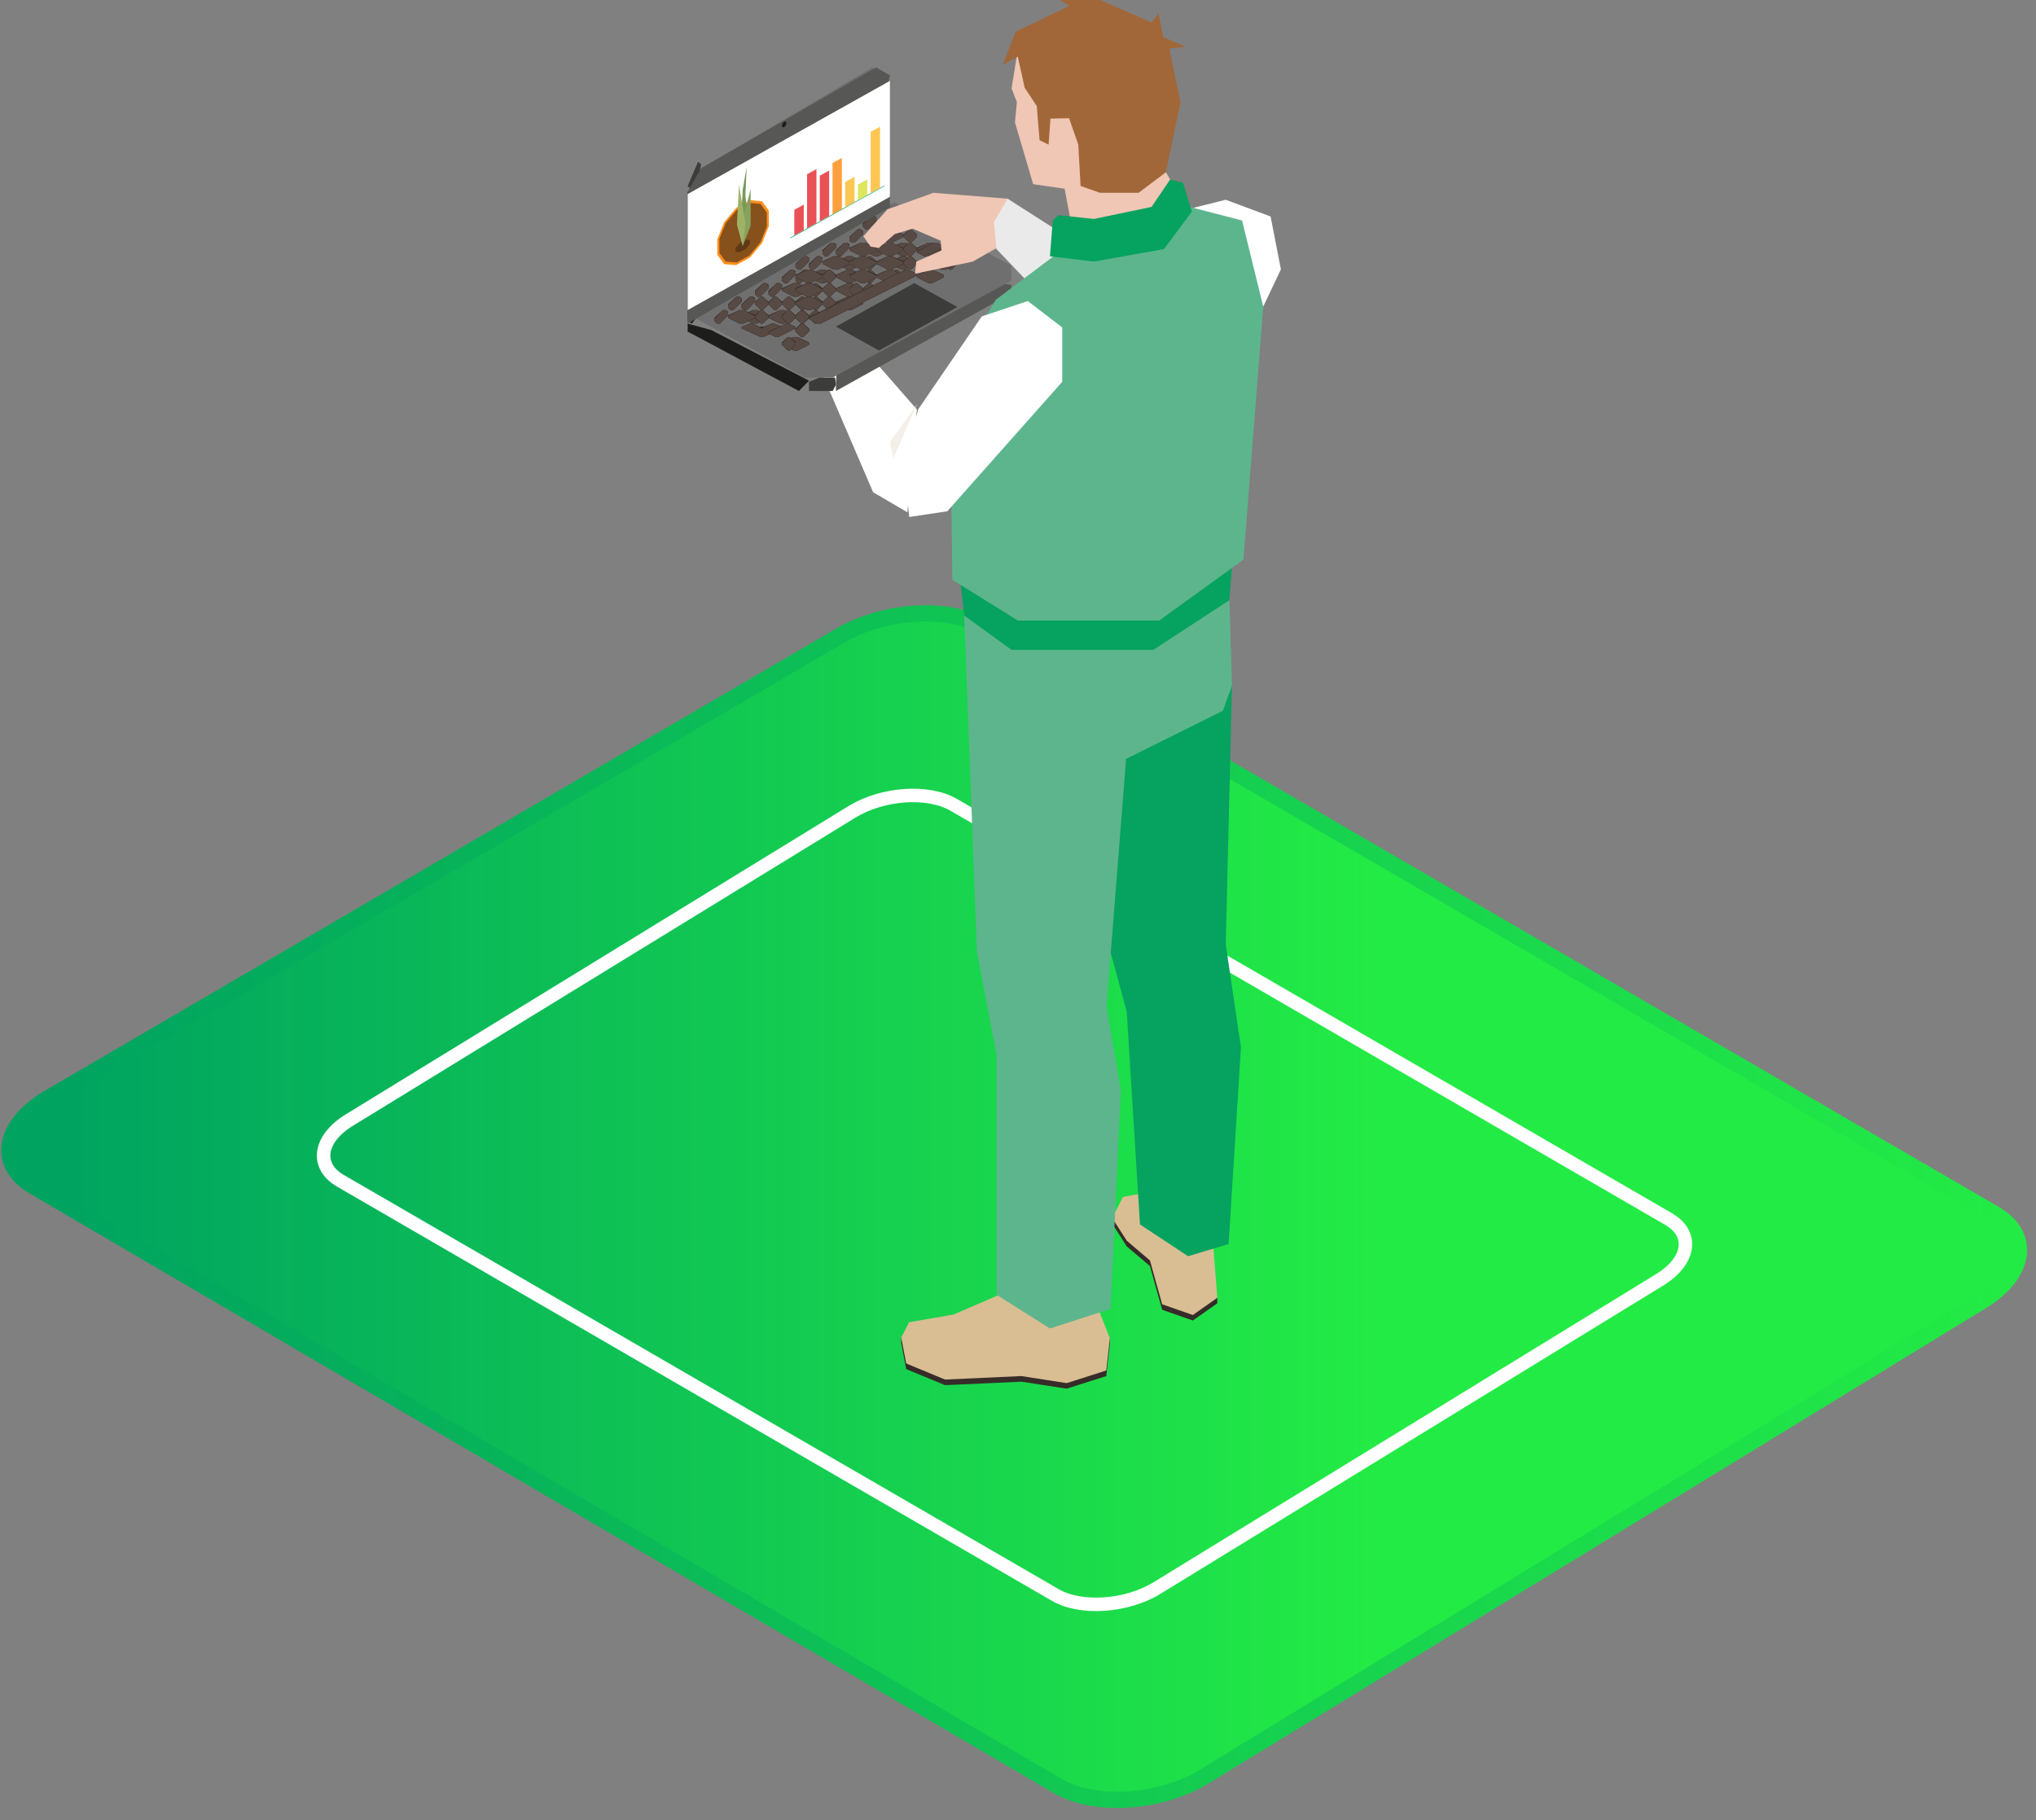 <?xml version="1.0" encoding="UTF-8"?> <svg xmlns="http://www.w3.org/2000/svg" width="151" height="135" viewBox="0 0 151 135" fill="none"><rect x="0" y="0" width="151" height="135" fill="#808080" stroke="none"/> <path d="M78.495 132.5L2.5 88C-0.236 86.421 0.188 83.523 3.435 81.536L62.163 47.238C65.41 45.251 70.267 44.912 72.995 46.5L147.93 90.036C150.666 91.615 150.242 94.513 146.995 96.5L89.326 131.763C86.079 133.75 81.222 134.079 78.495 132.5Z" fill="url(#paint0_linear_14_13281)" stroke="url(#paint1_linear_14_13281)" stroke-width="1.205" stroke-miterlimit="10"></path> <path d="M78.263 118.303L25.257 87.588C23.352 86.486 23.647 84.464 25.909 83.078L63.192 60.214C65.454 58.827 68.837 58.591 70.737 59.699L123.743 90.415C125.649 91.516 125.353 93.538 123.091 94.925L85.808 117.789C83.546 119.175 80.163 119.405 78.263 118.303Z" stroke="white" stroke-miterlimit="10"></path> <path d="M64 26.163L63.854 24.891L60.932 23.276L60 22.411L59.703 21.235L58.969 21L56.245 22.202L56 23.995L56.512 25.724L61.042 28L63.156 27.39L64 26.163Z" fill="#F0C6B4"></path> <path d="M68 30.37L64.271 26.109L62.262 26L61 27.773L64.754 36.509L67.298 38L68 30.37Z" fill="white"></path> <path d="M68 30L66.255 34L66 32.785L68 30Z" fill="#F4EFE9"></path> <path d="M60 28.238L59.253 29L51 24.592V24L52.767 24.488L60 28.238Z" fill="#1D1D1B"></path> <path d="M61.932 28L62 28.541L61.753 29H60V28.327L60.777 28H61.932Z" fill="#3C3C3B"></path> <path d="M75 21.118V21.756L62 29V28.368L62.049 27.517L73.849 21L75 21.118Z" fill="#575756"></path> <path d="M61.76 28H59.677L51 23.292L66.316 15L75 19.696V20.825L61.76 28Z" fill="#706F6F"></path> <path d="M65.615 16H65.823L66 16.133V16.388L65.385 17H65.177L65 16.816V16.571L65.615 16Z" fill="#0A0808"></path> <path d="M65.615 16H65.823L66 16.174V16.378L65.385 17H65.177L65 16.816V16.612L65.615 16Z" fill="#574943"></path> <path d="M64.615 16H64.823L65 16.143V16.388L64.385 17H64.177L64 16.816V16.571L64.615 16Z" fill="#0A0808"></path> <path d="M64.615 16H64.823L65 16.175V16.402L64.385 17H64.177L64 16.835V16.629L64.615 16Z" fill="#574943"></path> <path d="M63.615 17H63.822L64 17.134V17.381L63.385 18H63.172L63 17.825V17.577L63.615 17Z" fill="#0A0808"></path> <path d="M63.615 17H63.822L64 17.174V17.388L63.385 18H63.172L63 17.826V17.612L63.615 17Z" fill="#574943"></path> <path d="M62.615 18H62.828L63 18.134V18.381L62.385 19H62.172L62 18.835V18.567L62.615 18Z" fill="#0A0808"></path> <path d="M62.615 18H62.828L63 18.184V18.388L62.385 19H62.172L62 18.816V18.612L62.615 18Z" fill="#574943"></path> <path d="M61.612 18H61.824L62 18.124V18.381L61.388 19H61.176L61 18.825V18.567L61.612 18Z" fill="#0A0808"></path> <path d="M61.612 18H61.824L62 18.175V18.381L61.388 19H61.176L61 18.825V18.619L61.612 18Z" fill="#574943"></path> <path d="M60.615 19H60.817L61 19.133V19.388L60.385 20H60.172L60 19.826V19.571L60.615 19Z" fill="#0A0808"></path> <path d="M60.615 19H60.817L61 19.175V19.381L60.385 20H60.172L60 19.825V19.619L60.615 19Z" fill="#574943"></path> <path d="M59.615 19H59.822L60 19.133V19.388L59.385 20H59.172L59 19.826V19.571L59.615 19Z" fill="#0A0808"></path> <path d="M59.615 19H59.822L60 19.172V19.384L59.385 20H59.172L59 19.818V19.606L59.615 19Z" fill="#574943"></path> <path d="M59.615 20H59.822L60 20.134V20.392L59.385 21H59.178L59 20.825V20.577L59.615 20Z" fill="#0A0808"></path> <path d="M59.615 20H59.822L60 20.165V20.381L59.385 21H59.178L59 20.825V20.619L59.615 20Z" fill="#574943"></path> <path d="M58.612 20H58.824L59 20.134V20.392L58.382 21H58.176L58 20.835V20.567L58.612 20Z" fill="#0A0808"></path> <path d="M58.612 20H58.824L59 20.174V20.388L58.382 21H58.176L58 20.816V20.612L58.612 20Z" fill="#574943"></path> <path d="M57.615 21H57.822L58 21.133V21.378L57.385 22H57.172L57 21.837V21.561L57.615 21Z" fill="#0A0808"></path> <path d="M57.615 21H57.822L58 21.174V21.388L57.385 22H57.172L57 21.816V21.612L57.615 21Z" fill="#574943"></path> <path d="M56.612 21H56.818L57 21.143V21.388L56.382 22H56.176L56 21.826V21.571L56.612 21Z" fill="#0A0808"></path> <path d="M56.612 21H56.818L57 21.184V21.398L56.382 22H56.176L56 21.826V21.622L56.612 21Z" fill="#574943"></path> <path d="M55.615 22H55.828L56 22.124V22.371L55.391 23H55.178L55 22.825V22.577L55.615 22Z" fill="#0A0808"></path> <path d="M55.615 22H55.828L56 22.182V22.384L55.391 23H55.178L55 22.828V22.616L55.615 22Z" fill="#574943"></path> <path d="M54.615 22H54.822L55 22.143V22.388L54.385 23H54.172L54 22.826V22.571L54.615 22Z" fill="#0A0808"></path> <path d="M54.615 22H54.822L55 22.174V22.388L54.385 23H54.172L54 22.816V22.612L54.615 22Z" fill="#574943"></path> <path d="M53.615 23H53.822L54 23.133V23.388L53.385 24H53.178L53 23.826V23.571L53.615 23Z" fill="#0A0808"></path> <path d="M53.615 23H53.822L54 23.174V23.388L53.385 24H53.178L53 23.826V23.622L53.615 23Z" fill="#574943"></path> <path d="M66.861 16H67.147L68 16.4V16.571L67.147 17H66.861L66 16.571V16.4L66.861 16Z" fill="#0A0808"></path> <path d="M66.861 16H67.147L68 16.433V16.575L67.147 17H66.861L66 16.575V16.433L66.861 16Z" fill="#574943"></path> <path d="M65.857 17H66.143L67 17.397V17.567L66.143 18H65.857L65 17.567V17.397L65.857 17Z" fill="#0A0808"></path> <path d="M65.857 17H66.143L67 17.425V17.575L66.143 18H65.857L65 17.575V17.425L65.857 17Z" fill="#574943"></path> <path d="M64.853 18H65.139L66 18.39V18.575L65.139 19H64.853L64 18.575V18.39L64.853 18Z" fill="#0A0808"></path> <path d="M64.853 18H65.139L66 18.425V18.567L65.139 19H64.853L64 18.567V18.425L64.853 18Z" fill="#574943"></path> <path d="M63.852 18H64.147L65 18.393V18.564L64.147 19H63.852L63 18.564V18.393L63.852 18Z" fill="#0A0808"></path> <path d="M63.852 18H64.147L65 18.429V18.571L64.147 19H63.852L63 18.571V18.429L63.852 18Z" fill="#574943"></path> <path d="M62.857 19H63.151L64 19.397V19.575L63.151 20H62.857L62 19.575V19.397L62.857 19Z" fill="#0A0808"></path> <path d="M62.857 19H63.151L64 19.425V19.567L63.151 20H62.857L62 19.567V19.425L62.857 19Z" fill="#574943"></path> <path d="M61.852 19H62.148L63 19.397V19.575L62.148 20H61.852L61 19.575V19.397L61.852 19Z" fill="#0A0808"></path> <path d="M61.852 19H62.148L63 19.425V19.575L62.148 20H61.852L61 19.575V19.425L61.852 19Z" fill="#574943"></path> <path d="M60.861 20H61.139L62 20.4V20.572L61.139 21H60.861L60 20.572V20.4L60.861 20Z" fill="#0A0808"></path> <path d="M60.861 20H61.139L62 20.433V20.575L61.139 21H60.861L60 20.575V20.433L60.861 20Z" fill="#574943"></path> <path d="M59.861 20H60.148L61 20.39V20.575L60.148 21H59.861L59 20.575V20.39L59.861 20Z" fill="#0A0808"></path> <path d="M59.861 20H60.148L61 20.429V20.571L60.148 21H59.861L59 20.571V20.429L59.861 20Z" fill="#574943"></path> <path d="M59.852 21H60.139L61 21.393V21.571L60.139 22H59.852L59 21.571V21.393L59.852 21Z" fill="#0A0808"></path> <path d="M59.852 21H60.139L61 21.425V21.567L60.139 22H59.852L59 21.567V21.425L59.852 21Z" fill="#574943"></path> <path d="M58.852 21H59.148L60 21.394V21.57L59.148 22H58.852L58 21.57V21.394L58.852 21Z" fill="#0A0808"></path> <path d="M58.852 21H59.148L60 21.433V21.575L59.148 22H58.852L58 21.575V21.433L58.852 21Z" fill="#574943"></path> <path d="M57.424 22H57.572L58 22.393V22.572L57.572 23H57.424L57 22.572V22.393L57.424 22Z" fill="#0A0808"></path> <path d="M57.424 22H57.572L58 22.43V22.57L57.572 23H57.424L57 22.57V22.43L57.424 22Z" fill="#574943"></path> <path d="M56.428 22H56.572L57 22.397V22.575L56.572 23H56.428L56 22.575V22.397L56.428 22Z" fill="#0A0808"></path> <path d="M56.428 22H56.572L57 22.429V22.571L56.572 23H56.428L56 22.571V22.429L56.428 22Z" fill="#574943"></path> <path d="M55.852 23H56.148L57 23.397V23.575L56.148 24H55.852L55 23.575V23.397L55.852 23Z" fill="#0A0808"></path> <path d="M55.852 23H56.148L57 23.433V23.575L56.148 24H55.852L55 23.575V23.433L55.852 23Z" fill="#574943"></path> <path d="M54.852 23H55.148L56 23.39V23.575L55.148 24H54.852L54 23.575V23.39L54.852 23Z" fill="#0A0808"></path> <path d="M54.852 23H55.148L56 23.425V23.567L55.148 24H54.852L54 23.567V23.425L54.852 23Z" fill="#574943"></path> <path d="M67.428 17H67.576L68 17.397V17.567L67.576 18H67.428L67 17.567V17.397L67.428 17Z" fill="#0A0808"></path> <path d="M67.428 17H67.576L68 17.429V17.579L67.576 18H67.428L67 17.579V17.429L67.428 17Z" fill="#574943"></path> <path d="M66.861 18H67.139L68 18.39V18.575L67.139 19H66.861L66 18.575V18.39L66.861 18Z" fill="#0A0808"></path> <path d="M66.861 18H67.139L68 18.425V18.567L67.139 19H66.861L66 18.567V18.425L66.861 18Z" fill="#574943"></path> <path d="M65.861 18H66.147L67 18.4V18.571L66.147 19H65.861L65 18.571V18.4L65.861 18Z" fill="#0A0808"></path> <path d="M65.861 18H66.147L67 18.421V18.571L66.147 19H65.861L65 18.571V18.421L65.861 18Z" fill="#574943"></path> <path d="M64.428 19H64.572L65 19.397V19.575L64.572 20H64.428L64 19.575V19.397L64.428 19Z" fill="#0A0808"></path> <path d="M64.428 19H64.572L65 19.425V19.567L64.572 20H64.428L64 19.567V19.425L64.428 19Z" fill="#574943"></path> <path d="M63.852 19H64.147L65 19.397V19.575L64.147 20H63.852L63 19.575V19.397L63.852 19Z" fill="#0A0808"></path> <path d="M63.852 19H64.147L65 19.425V19.575L64.147 20H63.852L63 19.575V19.425L63.852 19Z" fill="#574943"></path> <path d="M62.852 20H63.148L64 20.4V20.572L63.148 21H62.852L62 20.572V20.4L62.852 20Z" fill="#0A0808"></path> <path d="M62.852 20H63.148L64 20.425V20.575L63.148 21H62.852L62 20.575V20.425L62.852 20Z" fill="#574943"></path> <path d="M61.428 20H61.576L62 20.39V20.575L61.576 21H61.428L61 20.575V20.39L61.428 20Z" fill="#0A0808"></path> <path d="M61.428 20H61.576L62 20.429V20.571L61.576 21H61.428L61 20.571V20.429L61.428 20Z" fill="#574943"></path> <path d="M60.428 21H60.572L61 21.393V21.571L60.572 22H60.428L60 21.571V21.393L60.428 21Z" fill="#0A0808"></path> <path d="M60.428 21H60.572L61 21.425V21.567L60.572 22H60.428L60 21.567V21.425L60.428 21Z" fill="#574943"></path> <path d="M59.861 21H60.148L61 21.397V21.575L60.148 22H59.861L59 21.575V21.397L59.861 21Z" fill="#0A0808"></path> <path d="M59.861 21H60.148L61 21.433V21.575L60.148 22H59.861L59 21.575V21.433L59.861 21Z" fill="#574943"></path> <path d="M59.428 22H59.572L60 22.393V22.572L59.572 23H59.428L59 22.572V22.393L59.428 22Z" fill="#0A0808"></path> <path d="M59.428 22H59.572L60 22.43V22.57L59.572 23H59.428L59 22.57V22.43L59.428 22Z" fill="#574943"></path> <path d="M58.428 22H58.576L59 22.397V22.575L58.576 23H58.428L58 22.575V22.397L58.428 22Z" fill="#0A0808"></path> <path d="M58.428 22H58.576L59 22.433V22.575L58.576 23H58.428L58 22.575V22.433L58.428 22Z" fill="#574943"></path> <path d="M57.852 23H58.148L59 23.397V23.575L58.148 24H57.852L57 23.575V23.397L57.852 23Z" fill="#0A0808"></path> <path d="M57.852 23H58.148L59 23.433V23.575L58.148 24H57.852L57 23.575V23.433L57.852 23Z" fill="#574943"></path> <path d="M56.428 23H56.572L57 23.394V23.578L56.572 24H56.428L56 23.578V23.394L56.428 23Z" fill="#0A0808"></path> <path d="M56.428 23H56.572L57 23.425V23.567L56.572 24H56.428L56 23.567V23.425L56.428 23Z" fill="#574943"></path> <path d="M68.852 18H69.147L70 18.39V18.567L69.147 19H68.852L68 18.567V18.39L68.852 18Z" fill="#0A0808"></path> <path d="M68.852 18H69.147L70 18.425V18.567L69.147 19H68.852L68 18.567V18.425L68.852 18Z" fill="#574943"></path> <path d="M67.428 18H67.572L68 18.4V18.571L67.572 19H67.428L67 18.571V18.4L67.428 18Z" fill="#0A0808"></path> <path d="M67.428 18H67.572L68 18.421V18.571L67.572 19H67.428L67 18.571V18.421L67.428 18Z" fill="#574943"></path> <path d="M66.853 19H67.139L68 19.397V19.575L67.139 20H66.853L66 19.575V19.397L66.853 19Z" fill="#0A0808"></path> <path d="M66.853 19H67.139L68 19.425V19.567L67.139 20H66.853L66 19.567V19.425L66.853 19Z" fill="#574943"></path> <path d="M65.853 19H66.147L67 19.39V19.575L66.147 20H65.853L65 19.575V19.39L65.853 19Z" fill="#0A0808"></path> <path d="M65.853 19H66.147L67 19.425V19.567L66.147 20H65.853L65 19.567V19.425L65.853 19Z" fill="#574943"></path> <path d="M64.428 20H64.572L65 20.4V20.572L64.572 21H64.428L64 20.572V20.4L64.428 20Z" fill="#0A0808"></path> <path d="M64.428 20H64.572L65 20.425V20.575L64.572 21H64.428L64 20.575V20.425L64.428 20Z" fill="#574943"></path> <path d="M63.852 20H64.147L65 20.39V20.567L64.147 21H63.852L63 20.567V20.39L63.852 20Z" fill="#0A0808"></path> <path d="M63.852 20H64.147L65 20.429V20.571L64.147 21H63.852L63 20.571V20.429L63.852 20Z" fill="#574943"></path> <path d="M62.852 21H63.148L64 21.393V21.571L63.148 22H62.852L62 21.571V21.393L62.852 21Z" fill="#0A0808"></path> <path d="M62.852 21H63.148L64 21.425V21.567L63.148 22H62.852L62 21.567V21.425L62.852 21Z" fill="#574943"></path> <path d="M61.428 21H61.576L62 21.397V21.575L61.576 22H61.424L61 21.575V21.397L61.428 21Z" fill="#0A0808"></path> <path d="M61.428 21H61.576L62 21.433V21.575L61.576 22H61.424L61 21.575V21.433L61.428 21Z" fill="#574943"></path> <path d="M60.428 22H60.572L61 22.393V22.572L60.572 23H60.428L60 22.572V22.393L60.428 22Z" fill="#0A0808"></path> <path d="M60.428 22H60.572L61 22.433V22.575L60.572 23H60.428L60 22.575V22.433L60.428 22Z" fill="#574943"></path> <path d="M59.852 22H60.148L61 22.397V22.567L60.148 23H59.852L59 22.567V22.397L59.852 22Z" fill="#0A0808"></path> <path d="M59.852 22H60.148L61 22.425V22.575L60.148 23H59.852L59 22.575V22.425L59.852 22Z" fill="#574943"></path> <path d="M59.424 23H59.572L60 23.404V23.582L59.572 24H59.424L59 23.582V23.404L59.424 23Z" fill="#0A0808"></path> <path d="M59.424 23H59.572L60 23.433V23.575L59.572 24H59.424L59 23.575V23.433L59.424 23Z" fill="#574943"></path> <path d="M58.428 23H58.576L59 23.394V23.578L58.576 24H58.428L58 23.578V23.394L58.428 23Z" fill="#0A0808"></path> <path d="M58.428 23H58.576L59 23.425V23.567L58.576 24H58.428L58 23.567V23.425L58.428 23Z" fill="#574943"></path> <path d="M55 24.251L55.577 24H55.776L56.347 24.251L56.647 24.247L57.224 24H57.423L58 24.247V24.357L56.597 25H56.403L55 24.357V24.251Z" fill="#0A0808"></path> <path d="M55 24.358V24.265L55.577 24H55.776L56.497 24.336L57.224 24H57.423L58 24.265V24.354L56.597 25H56.403L55 24.358Z" fill="#574943"></path> <path d="M68 18.626L69.287 18H69.466L70 18.247V18.352L68.712 19H68.529L68 18.736V18.626Z" fill="#0A0808"></path> <path d="M68 18.643L69.287 18H69.466L70 18.26V18.352L68.712 19H68.529L68 18.731V18.643Z" fill="#574943"></path> <path d="M67.428 19H67.572L68 19.39V19.575L67.572 20H67.428L67 19.575V19.39L67.428 19Z" fill="#0A0808"></path> <path d="M67.428 19H67.572L68 19.425V19.567L67.572 20H67.428L67 19.567V19.425L67.428 19Z" fill="#574943"></path> <path d="M66.428 20H66.572L67 20.4V20.572L66.572 21H66.428L66 20.572V20.4L66.428 20Z" fill="#0A0808"></path> <path d="M66.428 20H66.572L67 20.425V20.575L66.572 21H66.428L66 20.575V20.425L66.428 20Z" fill="#574943"></path> <path d="M65.853 20H66.147L67 20.397V20.575L66.147 21H65.853L65 20.575V20.397L65.853 20Z" fill="#0A0808"></path> <path d="M65.853 20H66.147L67 20.429V20.571L66.147 21H65.853L65 20.571V20.429L65.853 20Z" fill="#574943"></path> <path d="M64.428 21H64.572L65 21.393V21.571L64.572 22H64.428L64 21.571V21.393L64.428 21Z" fill="#0A0808"></path> <path d="M64.428 21H64.572L65 21.428V21.571L64.572 22H64.428L64 21.571V21.428L64.428 21Z" fill="#574943"></path> <path d="M63.428 21H63.572L64 21.397V21.575L63.572 22H63.428L63 21.575V21.397L63.428 21Z" fill="#0A0808"></path> <path d="M63.428 21H63.572L64 21.433V21.575L63.572 22H63.428L63 21.575V21.433L63.428 21Z" fill="#574943"></path> <path d="M62.852 22H63.148L64 22.393V22.564L63.148 23H62.852L62 22.564V22.393L62.852 22Z" fill="#0A0808"></path> <path d="M62.852 22H63.148L64 22.433V22.575L63.148 23H62.852L62 22.575V22.433L62.852 22Z" fill="#574943"></path> <path d="M61.424 22H61.572L62 22.404V22.575L61.572 23H61.424L61 22.575V22.404L61.424 22Z" fill="#0A0808"></path> <path d="M61.424 22H61.572L62 22.425V22.575L61.572 23H61.424L61 22.575V22.425L61.424 22Z" fill="#574943"></path> <path d="M60.428 23H60.572L61 23.404V23.582L60.572 24H60.428L60 23.582V23.404L60.428 23Z" fill="#0A0808"></path> <path d="M60.428 23H60.572L61 23.433V23.575L60.572 24H60.428L60 23.575V23.433L60.428 23Z" fill="#574943"></path> <path d="M59.428 23H59.572L60 23.394V23.578L59.572 24H59.428L59 23.578V23.394L59.428 23Z" fill="#0A0808"></path> <path d="M59.428 23H59.572L60 23.425V23.567L59.572 24H59.428L59 23.567V23.425L59.428 23Z" fill="#574943"></path> <path d="M59.424 24H59.572L60 24.394V24.57L59.572 25H59.424L59 24.57V24.394L59.424 24Z" fill="#0A0808"></path> <path d="M59.424 24H59.572L60 24.429V24.571L59.572 25H59.424L59 24.571V24.429L59.424 24Z" fill="#574943"></path> <path d="M57 24.63L58.291 24H58.469L59 24.247V24.357L57.714 25H57.531L57 24.736V24.63Z" fill="#0A0808"></path> <path d="M57 24.646L58.291 24H58.469L59 24.261V24.354L57.714 25H57.531L57 24.739V24.646Z" fill="#574943"></path> <path d="M70.428 19H70.572L71 19.397V19.575L70.572 20H70.424L70 19.575V19.397L70.428 19Z" fill="#0A0808"></path> <path d="M70.428 19H70.572L71 19.421V19.571L70.572 20H70.424L70 19.571V19.421L70.428 19Z" fill="#574943"></path> <path d="M69.852 19H70.139L71 19.39V19.567L70.139 20H69.852L69 19.567V19.39L69.852 19Z" fill="#0A0808"></path> <path d="M69.852 19H70.139L71 19.425V19.567L70.139 20H69.852L69 19.567V19.425L69.852 19Z" fill="#574943"></path> <path d="M68.852 20H69.147L70 20.4V20.572L69.147 21H68.852L68 20.572V20.4L68.852 20Z" fill="#0A0808"></path> <path d="M68.852 20H69.147L70 20.425V20.575L69.147 21H68.852L68 20.575V20.425L68.852 20Z" fill="#574943"></path> <path d="M60 23.537L67.128 20H67.352L68 20.302V20.436L60.866 24H60.642L60 23.672V23.537Z" fill="#0A0808"></path> <path d="M60 23.568L67.128 20H67.352L68 20.324V20.432L60.866 24H60.642L60 23.676V23.568Z" fill="#574943"></path> <path d="M59.428 24H59.572L60 24.397V24.575L59.572 25H59.428L59 24.575V24.397L59.428 24Z" fill="#0A0808"></path> <path d="M59.428 24H59.572L60 24.421V24.571L59.572 25H59.428L59 24.571V24.421L59.428 24Z" fill="#574943"></path> <path d="M58.852 25H59.148L60 25.404V25.575L59.148 26H58.852L58 25.575V25.404L58.852 25Z" fill="#0A0808"></path> <path d="M58.852 25H59.148L60 25.428V25.579L59.148 26H58.852L58 25.579V25.428L58.852 25Z" fill="#574943"></path> <path d="M58.424 25H58.572L59 25.397V25.575L58.572 26H58.424L58 25.575V25.397L58.424 25Z" fill="#0A0808"></path> <path d="M58.424 25H58.572L59 25.433V25.575L58.572 26H58.424L58 25.575V25.433L58.424 25Z" fill="#574943"></path> <path d="M65.186 26L71 22.772L67.808 21L62 24.222L65.186 26Z" fill="#3C3C3B"></path> <path d="M52 23.14L51.309 24L51 23.827V14.227L52 14V23.14Z" fill="#1D1D1B"></path> <path d="M65 5.178L64.695 5L52 12.527L52.215 13L64.707 5.663L65 5.178Z" fill="#706F6F"></path> <path d="M52 12.182L51.767 12L51 13.812L51.237 14L51.813 13.172L52 12.182Z" fill="#3C3C3B"></path> <path d="M64.981 5L66 5.59L64.779 11.723L66 14.43V15.373L51 24V23.069L51.678 18.731L51 14.223L52.02 12.459L64.981 5Z" fill="#575756"></path> <path d="M51 23L66 14.598V6L51 14.396V23Z" fill="white"></path> <path d="M58.221 9L58.317 9.054V9.217L58.221 9.38L58.09 9.452L58 9.404V9.241L58.09 9.078L58.221 9Z" fill="#1D1D1B"></path> <path d="M58.619 17.673L65.594 13.805V13.758L58.619 17.62V17.673Z" fill="#06A260"></path> <path d="M61.744 12.093L62.439 11.709V15.506L61.744 15.89V12.093Z" fill="#FF9F3D"></path> <path d="M60.798 13.031L61.493 12.648V16.025L60.798 16.409V13.031Z" fill="#E95156"></path> <path d="M59.857 12.925L60.552 12.541V16.551L59.857 16.935V12.925Z" fill="#E95156"></path> <path d="M58.909 15.565L59.611 15.175V17.071L58.909 17.455V15.565Z" fill="#E95156"></path> <path d="M64.572 9.778L65.267 9.394V13.935L64.572 14.319V9.778Z" fill="#FFC654"></path> <path d="M63.625 13.693L64.32 13.303V14.455L63.625 14.845V13.693Z" fill="#DDE65C"></path> <path d="M62.683 13.498L63.379 13.114V14.981L62.683 15.371V13.498Z" fill="#FFC654"></path> <path d="M54.618 15.494L55.602 14.945L56.451 15.021L56.949 15.695V16.781L56.451 17.998L55.602 19.025L54.618 19.563L53.763 19.492L53.271 18.824V17.726L53.763 16.509L54.618 15.494Z" fill="#87511B"></path> <path d="M56.87 16.805L56.403 17.968L55.585 18.948L54.637 19.468L53.819 19.403L53.352 18.759V17.714L53.819 16.551L54.637 15.576L55.585 15.051L56.403 15.122L56.87 15.765V16.805ZM56.513 14.927L55.622 14.85L54.594 15.423L53.709 16.486L53.198 17.756V18.895L53.709 19.592L54.594 19.663L55.622 19.096L56.513 18.033L57.024 16.769V15.63L56.513 14.927Z" fill="#FF8E1C"></path> <path opacity="0.3" d="M54.861 18.021L55.31 17.779L55.624 17.803V18.092L55.31 18.464L54.861 18.706L54.547 18.683V18.399L54.861 18.021Z" fill="black"></path> <path d="M55.082 18.24L55.457 16.344L55.285 14.49L55.377 12.37L55.082 14.076L54.971 16.173L55.082 18.24Z" fill="#79995A"></path> <path d="M55.082 18.24L55.672 16.752V14.018L55.082 16.291V18.24Z" fill="#87A15F"></path> <path d="M55.084 18.24L55.287 16.575L54.807 13.71L54.653 16.663L55.084 18.24Z" fill="#9FB366"></path> <path d="M74.097 18.293L72.137 19.407L67.864 20.299L67.956 19.407L69.824 18.576L69.763 17.853L67.688 16.962L66.361 17.36L65.168 18.401L64.572 18.293L64.03 17.528L65.819 15.528L69.228 14.3L74.73 14.739L74.918 16.92L74.097 18.293Z" fill="#F0C6B4"></path> <path d="M79.162 17.57L74.731 14.739L73.714 16.456L73.897 18.468L76.91 21.63L79.399 19.709L79.162 17.57Z" fill="#EAEAEA"></path> <path d="M90.282 96.26V96.669L88.468 97.946L86.192 97.151L85.285 93.904L83.569 92.453L82.485 90.754V90.339L86.192 92.88L90.282 96.26Z" fill="#362C29"></path> <path d="M80.11 99.422L69.228 100.049L66.842 99.211V99.627L67.207 101.549L70.092 102.741L75.753 102.482L79.112 103L82.046 102.067L82.314 99.681V99.26L80.11 99.422Z" fill="#362C29"></path> <path d="M89.965 92.206L90.282 96.26L88.468 97.537L86.192 96.742L85.285 93.489L83.569 92.031L82.485 90.339L83.289 88.779L84.932 88.472L89.965 92.206Z" fill="#D9BE93"></path> <path d="M91.37 50.843L90.907 70.046L92.034 77.678L91.121 92.278L88.114 93.176L84.547 90.821L83.567 75.046L81.291 66.673L82.064 51.867L91.37 50.843Z" fill="#06A260"></path> <path d="M74.341 95.941L70.719 97.501L67.42 98.073L66.842 99.211L67.207 101.133L70.092 102.325L75.753 102.066L79.112 102.59L82.046 101.651L82.314 99.26L81.291 96.669L74.341 95.941Z" fill="#D9BE93"></path> <path d="M71.51 45.657L72.453 70.618L73.92 78.304V96.043L77.87 98.537L82.362 97.085L83.129 80.894L82.064 74.666L83.518 56.289L90.7 52.717L91.37 50.844L91.175 44.519L71.51 45.657Z" fill="#5DB58D"></path> <path d="M93.691 22.738L94.999 19.974L94.233 16.058L90.909 14.818L87.178 15.745L89.162 19.401L93.691 22.738Z" fill="white"></path> <path d="M91.407 41.531L91.176 44.519L85.528 48.205H75.023L71.511 45.657L71.17 42.694L91.407 41.531Z" fill="#06A260"></path> <path d="M70.438 28.015L73.847 22.238L79.056 18.317L87.906 15.263L92.118 16.354L93.688 22.738L92.221 41.507L85.983 46.025H75.49L70.633 43.007L70.438 28.015Z" fill="#5DB58D"></path> <path d="M86.472 12.776L87.178 13.998L85.322 16.962H79.516L78.956 13.998L78.536 11.493L82.802 10.144L86.472 12.776Z" fill="#F0C6B4"></path> <path d="M75.522 3.463L75.023 6.559L75.418 7.577L75.272 9.071L76.624 13.661L78.955 13.998L81.134 10.728L79.77 3.698L75.522 3.463Z" fill="#F0C6B4"></path> <path d="M87.555 7.577L86.472 12.776L84.445 14.3H81.578L80.142 13.794L79.971 10.728L79.29 8.77L77.908 8.794L77.768 10.728L77.099 10.396L76.892 7.861L75.997 6.511L75.48 4.192L74.36 4.831L75.321 2.355L79.302 0.44L78.62 0.006L81.584 0L85.425 1.668L85.912 0.988L86.283 2.753L87.908 3.463L86.721 3.608L87.555 7.577Z" fill="#A16739"></path> <path d="M67.434 38.345L70.258 37.923L78.779 28.322V24.287L76.228 22.329L72.814 23.467L68.097 30.364L67.026 34.4L67.434 38.345Z" fill="white"></path> <path d="M86.781 13.318L87.737 13.553L88.394 15.697L86.331 18.474L81.133 19.401L77.871 19.01L78.078 16.354L78.498 15.962L81.133 16.239L85.406 15.348L86.781 13.318Z" fill="#06A260"></path> <defs> <linearGradient id="paint0_linear_14_13281" x1="5.408" y1="129.202" x2="102.5" y2="129.202" gradientUnits="userSpaceOnUse"> <stop stop-color="#00A460"></stop> <stop offset="1" stop-color="#23EB45"></stop> </linearGradient> <linearGradient id="paint1_linear_14_13281" x1="5.408" y1="129.202" x2="149.735" y2="129.202" gradientUnits="userSpaceOnUse"> <stop stop-color="#00A460"></stop> <stop offset="1" stop-color="#23EB45"></stop> </linearGradient> </defs> </svg> 